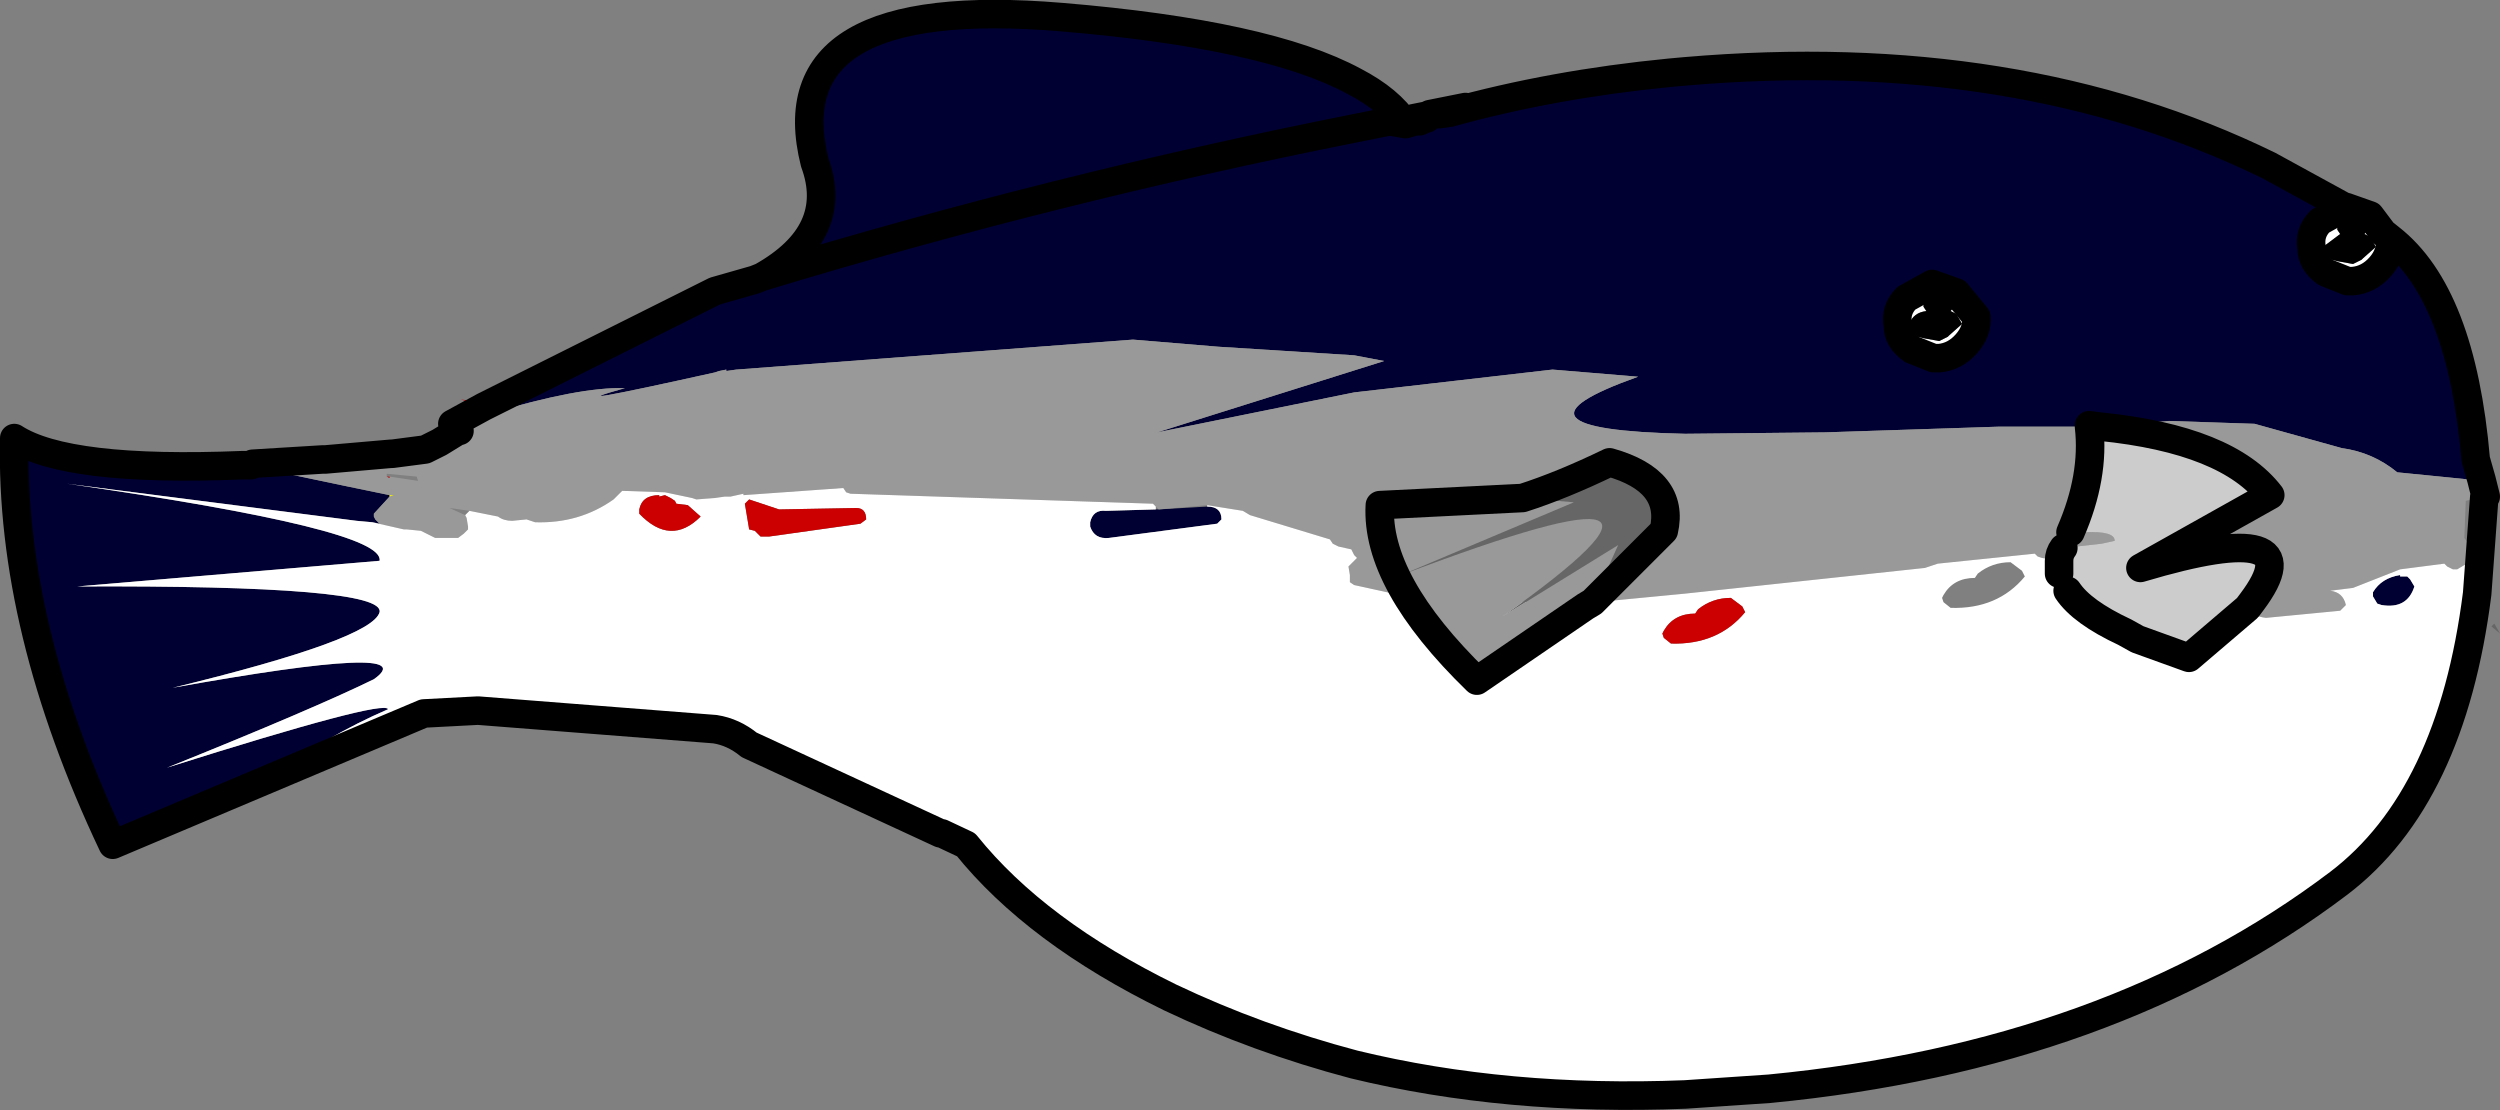 <?xml version="1.0" encoding="UTF-8" standalone="no"?>
<svg xmlns:xlink="http://www.w3.org/1999/xlink" height="38.9px" width="87.6px" xmlns="http://www.w3.org/2000/svg">
  <rect width="100%" height="100%" fill="#808080" stroke="none"/>
  <g transform="matrix(1.0, 0.0, 0.0, 1.0, 55.85, 18.5)">
    <path d="M-5.75 -14.5 L-5.4 -14.5 -5.05 -14.55 Q-1.45 -15.55 2.65 -15.95 L3.2 -16.0 Q14.85 -17.0 23.65 -12.7 L26.3 -11.25 26.15 -11.25 Q25.6 -11.2 25.25 -10.75 24.85 -10.35 24.95 -9.8 24.95 -9.3 25.45 -8.95 25.85 -8.6 26.4 -8.65 L26.6 -8.65 Q27.15 -8.7 27.55 -9.15 27.95 -9.6 27.9 -10.15 27.95 -9.6 27.55 -9.15 27.15 -8.7 26.6 -8.65 L26.4 -8.65 Q26.95 -8.7 27.35 -9.15 27.75 -9.6 27.7 -10.1 L27.65 -10.35 27.9 -10.15 Q30.4 -8.2 30.9 -2.4 L30.65 -1.7 28.15 -1.95 Q27.3 -2.65 26.2 -2.8 L23.15 -3.65 20.15 -3.75 17.75 -3.55 17.35 -3.6 17.35 -3.55 14.2 -3.55 8.1 -3.35 3.2 -3.3 Q-3.65 -3.45 1.55 -5.3 L-1.45 -5.55 -8.4 -4.75 -15.3 -3.35 -7.35 -5.85 -8.4 -6.05 -13.15 -6.35 -16.15 -6.6 -30.05 -5.55 -30.4 -5.5 -30.4 -5.55 -30.65 -5.5 -30.8 -5.45 Q-36.65 -4.15 -33.95 -4.9 -35.55 -4.95 -38.7 -4.0 -38.55 -4.1 -38.7 -4.15 L-38.2 -4.4 -38.6 -4.4 -30.8 -8.3 -29.4 -8.7 -29.15 -8.8 Q-18.95 -11.9 -8.4 -14.0 L-7.15 -14.25 -6.6 -14.15 -7.15 -14.25 -8.4 -14.0 Q-18.95 -11.9 -29.15 -8.8 -26.4 -10.35 -27.3 -12.8 -28.8 -18.75 -18.65 -17.9 -11.45 -17.3 -8.4 -15.65 -7.15 -15.0 -6.6 -14.15 L-6.25 -14.25 -6.2 -14.25 -6.1 -14.25 -5.9 -14.35 -5.85 -14.35 -5.75 -14.5 M11.15 -6.25 L11.9 -5.95 12.1 -5.95 Q12.65 -6.0 13.05 -6.45 13.45 -6.9 13.4 -7.4 L12.7 -8.25 11.85 -8.55 10.95 -8.05 Q10.55 -7.65 10.65 -7.1 10.65 -6.6 11.15 -6.25 M-46.45 8.8 L-51.9 11.1 Q-55.5 3.5 -55.35 -3.15 -53.5 -1.95 -47.35 -2.2 L-47.25 -2.2 -47.05 -2.2 -46.75 -2.2 -46.8 -2.1 -46.75 -2.1 -43.65 -1.45 -42.2 -1.15 -42.2 -1.1 -42.75 -0.5 -42.75 -0.4 -42.7 -0.3 -42.55 -0.15 -42.8 -0.2 -43.35 -0.25 -53.5 -1.55 Q-42.35 0.05 -42.55 1.15 L-53.15 2.05 Q-42.35 2.0 -42.55 2.95 -42.8 3.9 -49.8 5.6 -40.9 4.0 -42.75 5.3 -44.9 6.35 -50.0 8.4 -42.4 6.0 -42.25 6.35 -44.45 7.3 -46.45 8.8 M-44.55 -2.4 L-44.6 -2.4 -44.55 -2.4 -44.5 -2.4 -44.45 -2.4 -44.5 -2.4 -44.45 -2.35 -44.55 -2.4 M28.4 1.7 L28.5 1.7 28.6 1.8 28.75 2.05 Q28.5 2.85 27.6 2.7 L27.45 2.65 27.3 2.4 27.3 2.25 Q27.6 1.75 28.25 1.65 L28.25 1.7 28.4 1.7 M-13.55 -0.75 Q-13.05 -0.75 -13.05 -0.3 L-13.2 -0.15 -17.0 0.35 Q-17.5 0.4 -17.65 -0.05 L-17.65 -0.2 Q-17.55 -0.65 -17.1 -0.6 L-15.35 -0.65 -15.25 -0.65 -13.55 -0.75" fill="#000033" fill-rule="evenodd" stroke="none"/>
    <path d="M-38.7 -4.0 Q-35.55 -4.95 -33.95 -4.9 -36.65 -4.15 -30.8 -5.45 L-30.65 -5.5 -30.4 -5.55 -30.4 -5.5 -30.05 -5.55 -16.15 -6.6 -13.15 -6.35 -8.4 -6.05 -7.35 -5.85 -15.3 -3.35 -8.4 -4.75 -1.45 -5.55 1.55 -5.3 Q-3.65 -3.45 3.2 -3.3 L8.1 -3.35 14.2 -3.55 17.35 -3.55 Q17.55 -1.8 16.7 0.15 L17.2 0.15 Q18.25 0.1 18.25 0.45 L17.8 0.55 16.45 0.7 Q16.3 0.9 16.3 1.15 L15.7 1.05 15.55 1.0 15.45 0.9 12.05 1.25 11.6 1.4 3.2 2.3 -2.0 2.8 -2.2 2.7 -2.3 2.6 -2.8 2.55 -3.7 2.4 -6.55 1.5 -5.75 2.1 -5.7 2.35 -5.7 2.6 -6.1 2.9 Q-6.65 2.8 -6.8 2.35 L-8.4 2.0 -8.55 1.9 -8.55 1.65 -8.6 1.35 -8.5 1.25 -8.4 1.15 -8.3 1.05 -8.35 1.0 -8.4 0.95 -8.45 0.85 -8.5 0.75 -8.95 0.65 -9.05 0.6 -9.15 0.55 -9.25 0.4 -12.05 -0.45 -12.3 -0.6 -13.55 -0.8 -15.25 -0.65 -15.35 -0.75 -15.45 -0.85 -26.05 -1.2 -26.2 -1.25 -26.3 -1.4 -29.8 -1.15 -29.8 -1.2 -30.25 -1.1 -30.45 -1.1 -30.8 -1.05 -31.45 -1.0 -31.6 -1.05 -32.55 -1.25 -34.05 -1.3 -34.35 -1.0 Q-35.55 -0.15 -37.1 -0.2 L-37.4 -0.3 -37.9 -0.25 Q-38.2 -0.25 -38.4 -0.4 L-39.4 -0.6 -40.1 -0.7 -39.55 -0.45 -39.5 -0.35 -39.45 -0.05 -39.45 0.05 -39.6 0.2 -39.8 0.35 -39.95 0.35 -40.6 0.35 -40.7 0.3 -41.1 0.1 -41.6 0.05 -41.7 0.05 -42.8 -0.2 -42.55 -0.15 -42.7 -0.3 -42.75 -0.4 -42.75 -0.5 -42.2 -1.1 -42.05 -1.15 -42.2 -1.15 -43.65 -1.45 -46.75 -2.1 -46.75 -2.2 -47.05 -2.2 -47.0 -2.25 -44.55 -2.4 -44.45 -2.35 -43.5 -2.15 -44.45 -2.4 -42.15 -2.6 -42.1 -2.6 -40.95 -2.75 -40.45 -3.0 -39.8 -3.4 -39.75 -3.4 Q-39.9 -3.65 -39.65 -3.7 L-38.7 -4.0 M17.75 -3.55 L20.15 -3.75 23.15 -3.65 26.2 -2.8 Q27.3 -2.65 28.15 -1.95 L30.65 -1.7 30.9 -1.7 31.1 -1.7 31.4 -1.3 31.25 -1.1 31.1 -1.7 31.25 -1.1 31.15 -1.1 30.55 -0.95 30.5 0.35 30.65 0.55 30.65 0.65 30.7 1.05 30.65 1.2 30.6 1.25 30.5 1.3 30.25 1.45 30.1 1.45 29.9 1.35 29.8 1.25 28.25 1.45 26.6 2.1 25.8 2.2 Q26.25 2.25 26.35 2.7 L26.15 2.9 23.55 3.15 Q23.1 3.1 22.9 2.8 L23.05 2.6 Q25.35 -0.45 19.15 1.4 L23.7 -1.15 Q22.2 -3.1 17.75 -3.55 M-42.2 -1.8 L-41.2 -1.65 -41.25 -1.8 -42.3 -1.9 -42.3 -1.8 -42.2 -1.75 -42.2 -1.8" fill="#999999" fill-rule="evenodd" stroke="none"/>
    <path d="M26.4 -8.65 Q25.85 -8.6 25.45 -8.95 24.95 -9.3 24.95 -9.8 24.85 -10.35 25.25 -10.75 25.6 -11.2 26.15 -11.25 L26.3 -11.25 26.35 -11.25 27.2 -10.95 27.65 -10.35 27.7 -10.1 Q27.75 -9.6 27.35 -9.15 26.95 -8.7 26.4 -8.65 L25.65 -8.95 Q25.15 -9.3 25.15 -9.8 25.05 -10.35 25.45 -10.75 L26.35 -11.25 25.45 -10.75 Q25.05 -10.35 25.15 -9.8 25.15 -9.3 25.65 -8.95 L26.4 -8.65 M12.15 -8.3 Q11.65 -8.3 11.55 -7.9 L11.55 -7.75 11.65 -7.6 Q11.2 -7.55 11.05 -7.15 L11.05 -7.0 11.1 -6.9 11.35 -6.7 11.55 -6.65 12.1 -6.55 12.4 -6.7 12.45 -6.75 12.9 -7.15 12.7 -7.5 12.5 -7.6 12.65 -7.8 Q12.65 -8.2 12.3 -8.25 L12.15 -8.3 M11.15 -6.25 Q10.65 -6.6 10.65 -7.1 10.55 -7.65 10.95 -8.05 L11.85 -8.55 12.7 -8.25 13.4 -7.4 Q13.45 -6.9 13.05 -6.45 12.65 -6.0 12.1 -5.95 L11.9 -5.95 11.15 -6.25 M26.65 -11.0 Q26.15 -11.0 26.05 -10.6 L26.05 -10.45 26.15 -10.3 25.55 -9.85 25.55 -9.7 25.6 -9.6 25.85 -9.4 26.05 -9.35 26.6 -9.25 26.9 -9.4 26.95 -9.45 27.4 -9.85 27.2 -10.2 27.0 -10.3 27.15 -10.5 Q27.15 -10.9 26.8 -10.95 L26.65 -11.0 M30.6 1.25 L30.95 2.3 Q30.05 9.45 26.1 12.45 18.1 18.5 6.15 19.65 L3.2 19.85 Q-3.05 20.1 -8.4 18.8 -11.8 17.9 -14.85 16.45 -19.55 14.15 -22.0 11.1 L-22.85 10.7 -22.9 10.7 -29.6 7.6 Q-30.15 7.15 -30.8 7.05 L-39.1 6.4 -41.0 6.5 -46.45 8.8 Q-44.45 7.3 -42.25 6.35 -42.4 6.0 -50.0 8.4 -44.9 6.35 -42.75 5.3 -40.9 4.0 -49.8 5.6 -42.8 3.9 -42.55 2.95 -42.35 2.0 -53.15 2.05 L-42.55 1.15 Q-42.35 0.05 -53.5 -1.55 L-43.35 -0.25 -42.8 -0.2 -41.7 0.05 -41.6 0.05 -41.1 0.1 -40.7 0.3 -40.6 0.35 -39.95 0.35 -39.8 0.35 -39.6 0.2 -39.45 0.05 -39.45 -0.05 -39.5 -0.35 -39.55 -0.45 -39.4 -0.6 -38.4 -0.4 Q-38.2 -0.25 -37.9 -0.25 L-37.4 -0.3 -37.1 -0.2 Q-35.55 -0.15 -34.35 -1.0 L-34.05 -1.3 -32.55 -1.25 -31.6 -1.05 -31.45 -1.0 -30.8 -1.05 -30.45 -1.1 -30.25 -1.1 -29.8 -1.2 -29.8 -1.15 -26.3 -1.4 -26.2 -1.25 -26.05 -1.2 -15.45 -0.85 -15.35 -0.75 -15.35 -0.65 -17.1 -0.6 Q-17.55 -0.65 -17.65 -0.2 L-17.65 -0.05 Q-17.5 0.4 -17.0 0.35 L-13.2 -0.15 -13.05 -0.3 Q-13.05 -0.75 -13.55 -0.75 L-13.55 -0.8 -12.3 -0.6 -12.05 -0.45 -9.25 0.4 -9.15 0.55 -9.05 0.6 -8.95 0.65 -8.5 0.75 -8.45 0.85 -8.4 0.95 -8.35 1.0 -8.3 1.05 -8.4 1.15 -8.5 1.25 -8.6 1.35 -8.55 1.65 -8.55 1.9 -8.4 2.0 -6.8 2.35 Q-6.65 2.8 -6.1 2.9 L-5.7 2.6 -5.7 2.35 -5.75 2.1 -6.55 1.5 -3.7 2.4 -2.8 2.55 -2.3 2.6 -2.2 2.7 -2.0 2.8 3.2 2.3 11.6 1.4 12.05 1.25 15.45 0.9 15.55 1.0 15.7 1.05 16.3 1.15 16.3 1.6 16.65 1.7 16.65 1.8 16.75 2.05 16.65 2.15 16.6 2.2 Q17.1 2.95 18.6 3.65 L19.05 3.9 20.85 4.55 22.9 2.8 Q23.1 3.1 23.55 3.15 L26.15 2.9 26.35 2.7 Q26.25 2.25 25.8 2.2 L26.6 2.1 28.25 1.45 29.8 1.25 29.9 1.35 30.1 1.45 30.25 1.45 30.5 1.3 30.6 1.25 M28.4 1.7 L28.25 1.7 28.25 1.65 Q27.6 1.75 27.3 2.25 L27.3 2.4 27.45 2.65 27.6 2.7 Q28.5 2.85 28.75 2.05 L28.6 1.8 28.5 1.7 28.4 1.7 M13.35 1.75 Q12.6 1.75 12.25 2.35 L12.2 2.45 12.25 2.6 12.5 2.8 Q14.15 2.85 15.1 1.7 L15.0 1.5 14.6 1.2 Q13.95 1.2 13.45 1.6 L13.35 1.75 M5.2 2.75 L4.8 2.45 Q4.15 2.45 3.65 2.85 L3.55 3.0 Q2.8 3.0 2.45 3.6 L2.4 3.7 2.45 3.85 2.7 4.05 Q4.35 4.1 5.3 2.95 L5.2 2.75 M-33.45 -0.5 Q-32.35 0.65 -31.3 -0.4 L-31.75 -0.8 -32.15 -0.85 -32.2 -0.95 -32.35 -1.05 -32.45 -1.1 -32.55 -1.15 -32.75 -1.1 -32.75 -1.15 Q-33.35 -1.15 -33.45 -0.65 L-33.45 -0.5 M-29.75 -0.85 L-29.6 0.05 -29.4 0.1 -29.3 0.2 -29.2 0.3 -28.9 0.3 -25.7 -0.15 -25.5 -0.3 Q-25.5 -0.7 -25.85 -0.7 L-28.55 -0.65 -29.6 -1.0 -29.75 -0.85" fill="#ffffff" fill-rule="evenodd" stroke="none"/>
    <path d="M-38.6 -4.4 L-38.2 -4.4 -38.7 -4.15 -38.9 -4.25 -39.7 -4.5 -38.8 -4.4 -38.6 -4.4 -38.9 -4.25 -38.6 -4.4 M-39.8 -3.4 Q-41.0 -3.45 -40.1 -3.6 L-40.0 -3.65 -39.75 -3.4 -40.0 -3.65 -39.9 -3.7 -39.75 -3.4 -39.8 -3.4 M5.2 2.75 L5.3 2.95 Q4.35 4.1 2.7 4.05 L2.45 3.85 2.4 3.7 2.45 3.6 Q2.8 3.0 3.55 3.0 L3.65 2.85 Q4.15 2.45 4.8 2.45 L5.2 2.75 M-42.2 -1.8 L-42.2 -1.75 -42.3 -1.8 -42.2 -1.8 M-29.75 -0.85 L-29.6 -1.0 -28.55 -0.65 -25.85 -0.7 Q-25.5 -0.7 -25.5 -0.3 L-25.7 -0.15 -28.9 0.3 -29.2 0.3 -29.3 0.2 -29.4 0.1 -29.6 0.05 -29.75 -0.85 M-33.45 -0.5 L-33.45 -0.65 Q-33.35 -1.15 -32.75 -1.15 L-32.75 -1.1 -32.55 -1.15 -32.45 -1.1 -32.35 -1.05 -32.2 -0.95 -32.15 -0.85 -31.75 -0.8 -31.3 -0.4 Q-32.35 0.65 -33.45 -0.5" fill="#cc0000" fill-rule="evenodd" stroke="none"/>
    <path d="M-42.2 -1.15 L-42.05 -1.15 -42.2 -1.1 -42.2 -1.15" fill="#ffff00" fill-rule="evenodd" stroke="none"/>
    <path d="M-46.75 -2.2 L-46.75 -2.1 -46.8 -2.1 -46.75 -2.2" fill="#00007d" fill-rule="evenodd" stroke="none"/>
    <path d="M31.55 3.35 L31.75 3.7 31.45 3.45 31.55 3.35" fill="#666666" fill-rule="evenodd" stroke="none"/>
    <path d="M12.15 -8.3 L12.3 -8.25 Q12.65 -8.2 12.65 -7.8 L12.5 -7.6 12.7 -7.5 12.9 -7.15 12.45 -6.75 12.4 -6.7 12.1 -6.55 11.55 -6.65 11.35 -6.7 11.1 -6.9 11.05 -7.0 11.05 -7.15 Q11.2 -7.55 11.65 -7.6 L11.55 -7.75 11.55 -7.9 Q11.65 -8.3 12.15 -8.3 M26.65 -11.0 L26.8 -10.95 Q27.15 -10.9 27.15 -10.5 L27.0 -10.3 27.2 -10.2 27.4 -9.85 26.95 -9.45 26.9 -9.4 26.6 -9.25 26.05 -9.35 25.85 -9.4 25.6 -9.6 25.55 -9.7 25.55 -9.85 26.15 -10.3 26.05 -10.45 26.05 -10.6 Q26.15 -11.0 26.65 -11.0" fill="#000000" fill-rule="evenodd" stroke="none"/>
    <path d="M17.35 -3.55 L17.35 -3.6 17.75 -3.55 Q22.2 -3.1 23.7 -1.15 L19.15 1.4 Q25.35 -0.45 23.05 2.6 L22.9 2.8 20.85 4.55 19.05 3.9 18.6 3.65 Q17.1 2.95 16.6 2.2 L16.65 2.15 16.75 2.05 16.65 1.8 16.65 1.7 16.3 1.6 16.3 1.15 Q16.3 0.9 16.45 0.7 L17.8 0.55 18.25 0.45 Q18.25 0.1 17.2 0.15 L16.7 0.15 Q17.55 -1.8 17.35 -3.55" fill="#cccccc" fill-rule="evenodd" stroke="none"/>
    <path d="M26.3 -11.25 L23.65 -12.7 Q14.85 -17.0 3.2 -16.0 L2.65 -15.95 Q-1.45 -15.55 -5.05 -14.55 L-5.4 -14.5 -5.75 -14.5 -5.85 -14.45 -6.35 -14.35 -6.25 -14.25 -5.85 -14.35 -5.9 -14.35 -6.1 -14.25 -6.2 -14.25 -6.25 -14.25 -6.6 -14.15 -7.15 -14.25 -8.4 -14.0 Q-18.95 -11.9 -29.15 -8.8 L-29.4 -8.7 -30.8 -8.3 -38.6 -4.4 -38.9 -4.25 -40.0 -3.65 -39.75 -3.4 -39.8 -3.4 -40.45 -3.0 -40.95 -2.75 -42.1 -2.6 -42.15 -2.6 -44.45 -2.4 -44.5 -2.4 -44.55 -2.4 -47.0 -2.25 -47.05 -2.2 -47.25 -2.2 -47.35 -2.2 Q-53.5 -1.95 -55.35 -3.15 -55.5 3.5 -51.9 11.1 L-46.45 8.8 -41.0 6.5 -39.1 6.4 -30.8 7.05 Q-30.15 7.15 -29.6 7.6 L-22.9 10.7 -22.85 10.7 -22.0 11.1 -22.85 10.7 M17.35 -3.55 L17.35 -3.6 17.75 -3.55 Q22.2 -3.1 23.7 -1.15 L19.15 1.4 Q25.35 -0.45 23.05 2.6 L22.9 2.8 20.85 4.55 19.05 3.9 18.6 3.65 Q17.1 2.95 16.6 2.2 M30.9 -2.4 Q30.4 -8.2 27.9 -10.15 27.95 -9.6 27.55 -9.15 27.15 -8.7 26.6 -8.65 L26.4 -8.65 25.65 -8.95 Q25.15 -9.3 25.15 -9.8 25.05 -10.35 25.45 -10.75 L26.35 -11.25 27.2 -10.95 27.65 -10.35 27.9 -10.15 M11.15 -6.25 L11.9 -5.95 12.1 -5.95 Q12.65 -6.0 13.05 -6.45 13.45 -6.9 13.4 -7.4 L12.7 -8.25 11.85 -8.55 10.95 -8.05 Q10.55 -7.65 10.65 -7.1 10.65 -6.6 11.15 -6.25 M31.1 -1.7 L30.9 -2.4 M30.95 2.3 L31.2 -1.1 31.25 -1.1 31.1 -1.7 M30.95 2.3 Q30.05 9.45 26.1 12.45 18.1 18.5 6.15 19.65 L3.2 19.85 Q-3.05 20.1 -8.4 18.8 -11.8 17.9 -14.85 16.45 -19.55 14.15 -22.0 11.1 M16.3 1.6 L16.3 1.15 Q16.3 0.9 16.45 0.7 M17.35 -3.55 Q17.55 -1.8 16.7 0.15 M-29.15 -8.8 Q-26.4 -10.35 -27.3 -12.8 -28.8 -18.75 -18.65 -17.9 -11.45 -17.3 -8.4 -15.65 -7.15 -15.0 -6.6 -14.15 M-5.4 -14.5 L-4.65 -14.7 -4.5 -14.75 -5.75 -14.5 M-5.05 -14.55 L-4.65 -14.7" fill="none" stroke="#000000" stroke-linecap="round" stroke-linejoin="round" stroke-width="1.0"/>
    <path d="M-0.05 2.6 L-0.3 2.75 -4.1 5.35 Q-7.65 1.9 -7.5 -0.8 L-2.5 -1.05 -0.7 -0.9 -6.75 1.65 Q5.25 -2.9 -3.2 3.1 L0.85 0.6 -0.05 2.6" fill="#999999" fill-rule="evenodd" stroke="none"/>
    <path d="M-0.05 2.6 L0.85 0.6 -3.2 3.1 Q5.25 -2.9 -6.75 1.65 L-0.7 -0.9 -2.5 -1.05 Q-1.1 -1.5 0.55 -2.3 2.85 -1.65 2.45 0.1 L-0.05 2.6" fill="#666666" fill-rule="evenodd" stroke="none"/>
    <path d="M-2.5 -1.05 L-7.5 -0.8 Q-7.65 1.9 -4.1 5.35 L-0.3 2.75 -0.05 2.6 2.45 0.1 Q2.85 -1.65 0.55 -2.3 -1.1 -1.5 -2.5 -1.05 Z" fill="none" stroke="#000000" stroke-linecap="round" stroke-linejoin="round" stroke-width="1.0"/>
  </g>
</svg>
